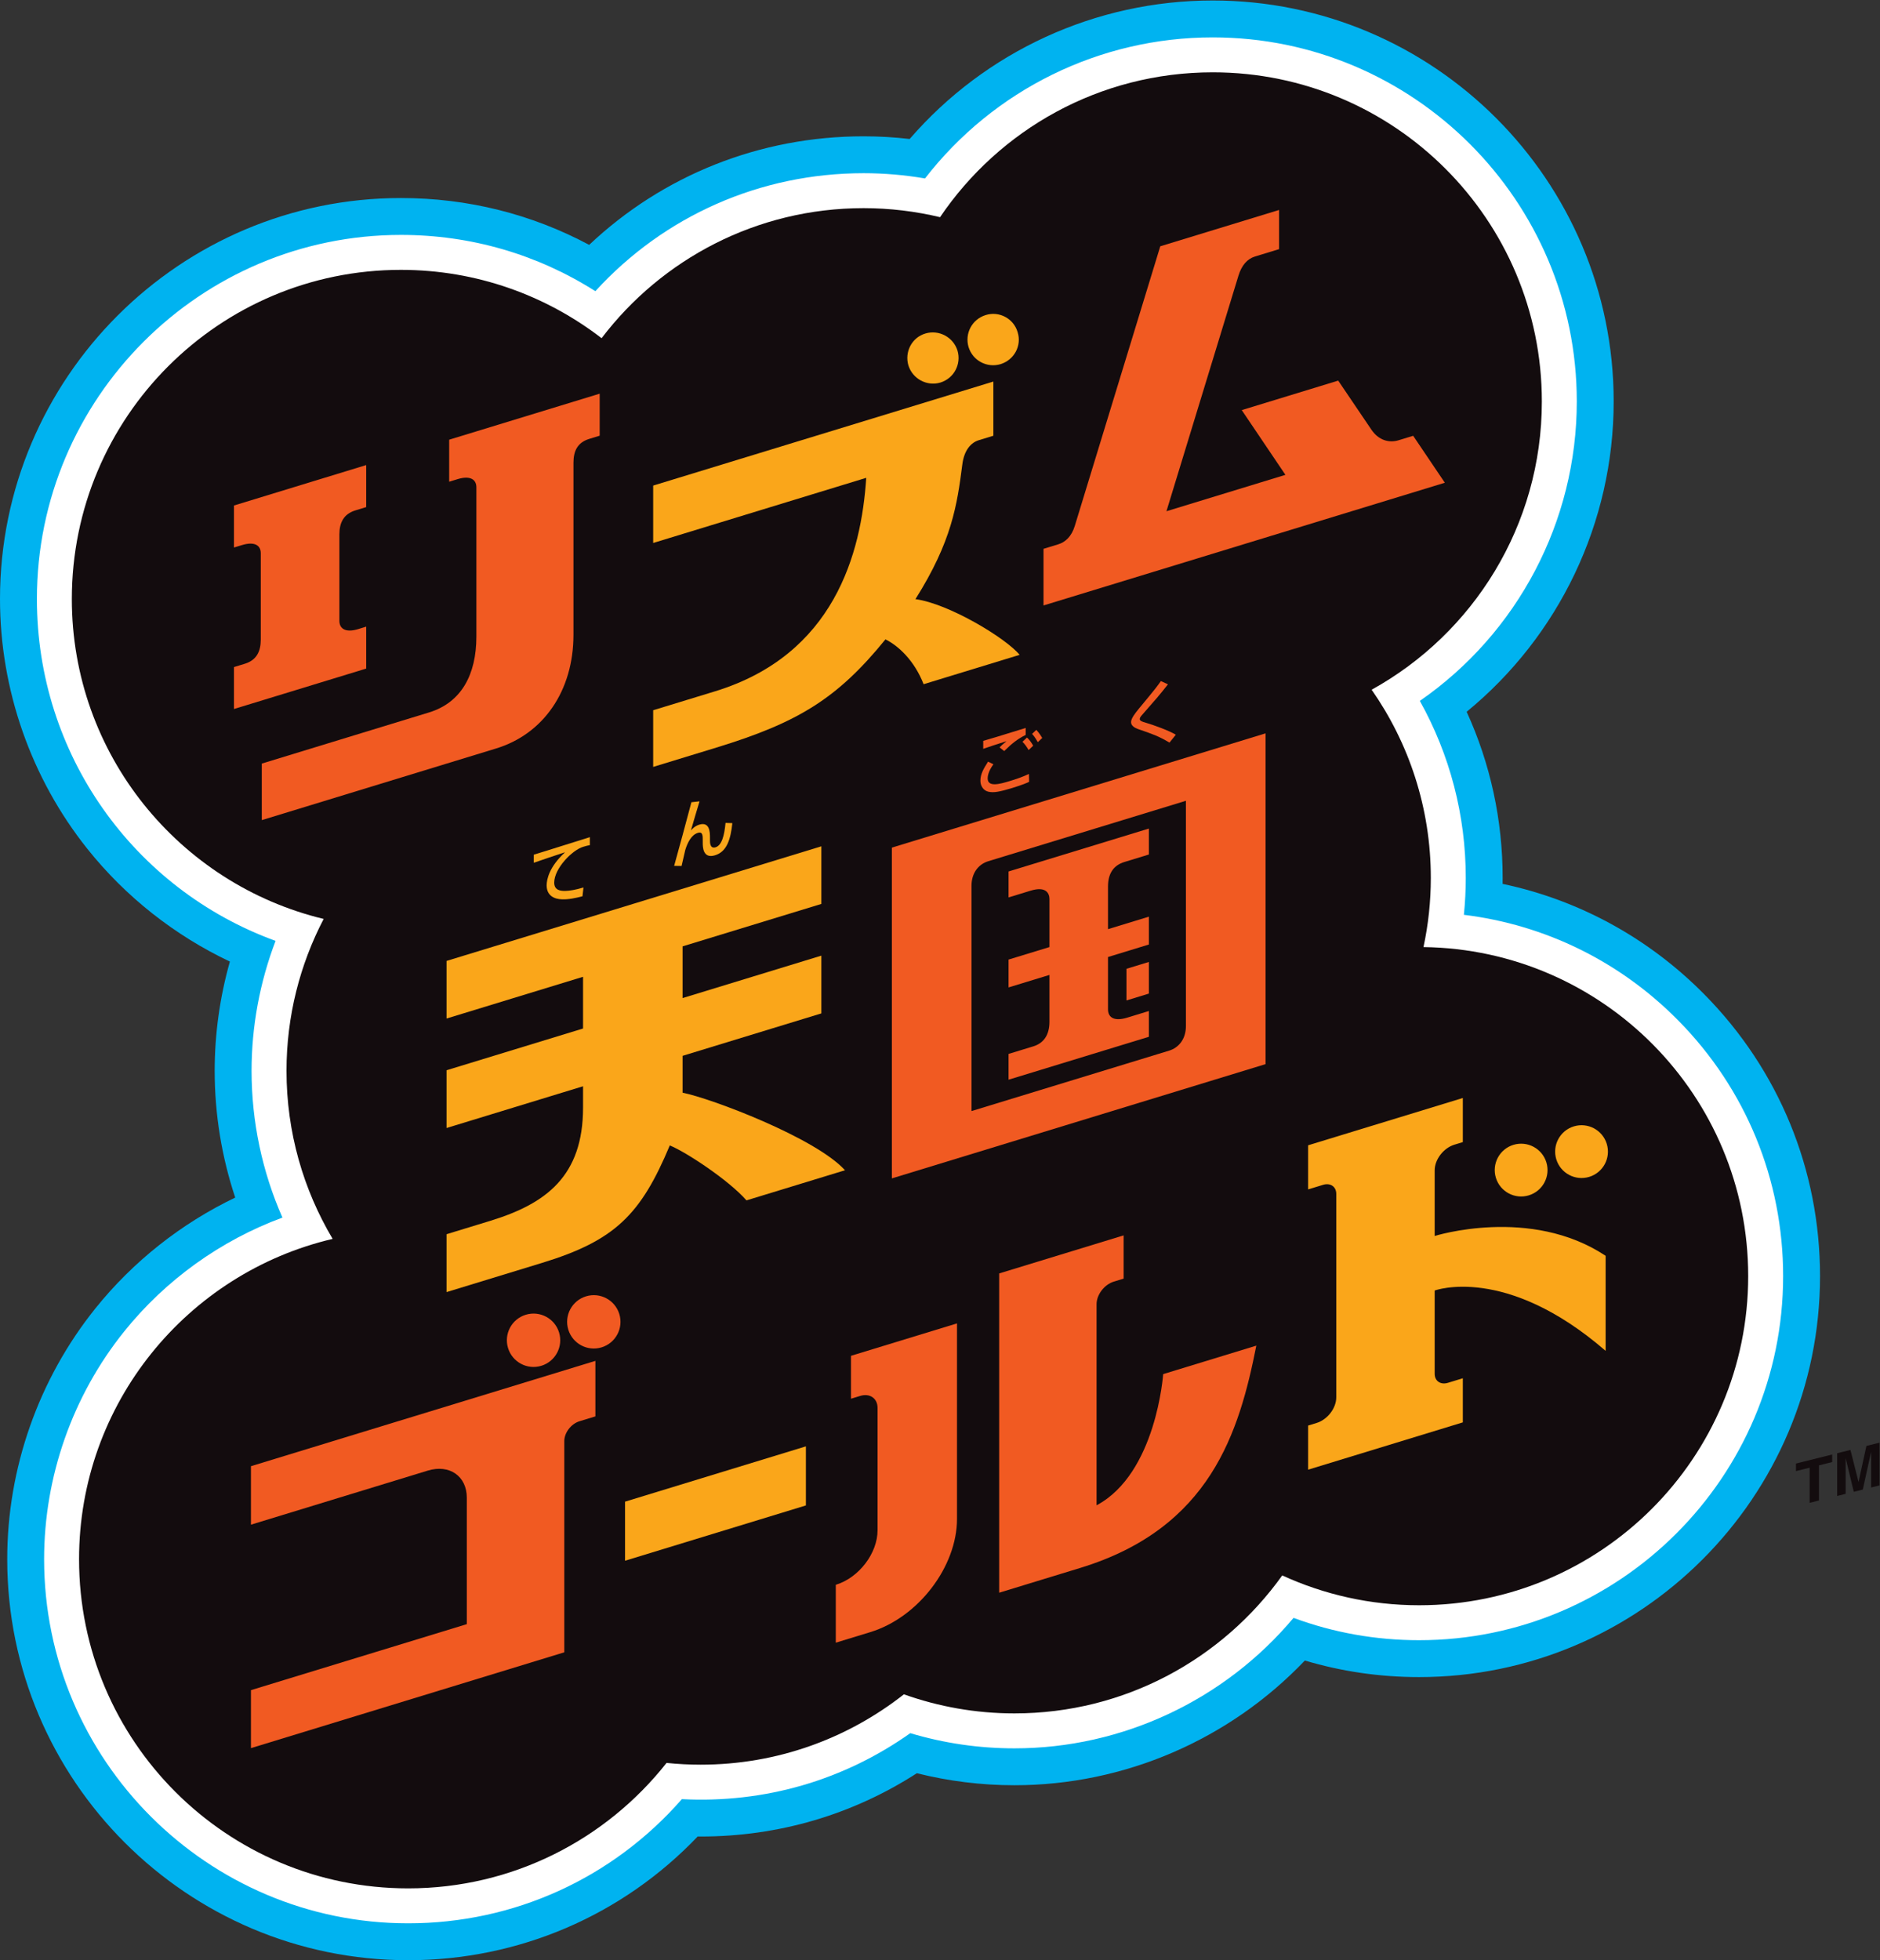 <?xml version="1.0" encoding="UTF-8" standalone="no"?>
<!-- Created with Inkscape (http://www.inkscape.org/) -->

<svg
   version="1.1"
   id="svg2"
   width="666.667"
   height="695.008"
   viewBox="0 0 666.667 695.008"
   sodipodi:docname="Rhythm Tengoku Gold (リズム天国ゴールド) Logo.ai"
   xmlns:inkscape="http://www.inkscape.org/namespaces/inkscape"
   xmlns:sodipodi="http://sodipodi.sourceforge.net/DTD/sodipodi-0.dtd"
   xmlns="http://www.w3.org/2000/svg"
   xmlns:svg="http://www.w3.org/2000/svg">
  <rect x="0" y="0" width="666.667" height="695.008" fill="#333333" stroke="none"/>
  <defs
     id="defs6">
    <clipPath
       clipPathUnits="userSpaceOnUse"
       id="clipPath16">
      <path
         d="M 0,521.256 H 500 V 0 H 0 Z"
         id="path14" />
    </clipPath>
  </defs>
  <sodipodi:namedview
     id="namedview4"
     pagecolor="#ffffff"
     bordercolor="#000000"
     borderopacity="0.25"
     inkscape:showpageshadow="2"
     inkscape:pageopacity="0.0"
     inkscape:pagecheckerboard="0"
     inkscape:deskcolor="#d1d1d1" />
  <g
     id="g8"
     inkscape:groupmode="layer"
     inkscape:label="Rhythm Tengoku Gold (リズム天国ゴールド) Logo"
     transform="matrix(1.333,0,0,-1.333,0,695.008)">
    <g
       id="g10">
      <g
         id="g12"
         clip-path="url(#clipPath16)">
        <g
           id="g18"
           transform="translate(453.392,256.9)">
          <path
             d="m 0,0 c -14.854,15.034 -33.424,25.12 -53.662,29.388 0.007,0.528 0.012,1.054 0.012,1.581 0,15.414 -3.275,30.409 -9.576,44.198 24.491,20.06 39.111,50.25 39.111,82.534 0,58.81 -47.846,106.656 -106.656,106.656 -31.173,0 -60.487,-13.572 -80.631,-36.837 -4.075,0.474 -8.167,0.711 -12.25,0.711 -27.581,0 -53.38,-10.351 -73.007,-28.878 -15.317,8.194 -32.347,12.463 -50.077,12.463 -58.81,0 -106.656,-47.845 -106.656,-106.655 0,-24.083 8.261,-47.692 23.262,-66.479 10.197,-12.771 23.248,-23.025 37.893,-29.959 -2.668,-9.432 -4.045,-19.235 -4.045,-29.058 0,-11.511 1.862,-22.895 5.464,-33.713 -14.354,-6.887 -27.154,-16.97 -37.211,-29.496 -15.116,-18.827 -23.441,-42.514 -23.441,-66.699 0,-58.811 47.846,-106.656 106.656,-106.656 29.401,0 56.948,11.875 77.022,32.902 0.266,-0.002 0.532,-0.004 0.797,-0.004 20.679,0 40.367,5.791 57.513,16.838 8.462,-2.124 17.158,-3.197 25.956,-3.197 29.321,0 57.262,12.183 77.258,33.172 9.817,-2.929 19.99,-4.407 30.391,-4.407 58.81,0 106.655,47.846 106.655,106.657 C 30.778,-46.698 19.848,-20.084 0,0"
             style="fill:#00b3f0;fill-opacity:1;fill-rule:nonzero;stroke:none"
             id="path20" />
        </g>
        <g
           id="g22"
           transform="translate(446.412,250.003)">
          <path
             d="m 0,0 c -15.485,15.672 -35.419,25.423 -56.983,28.056 0.332,3.266 0.499,6.542 0.499,9.81 0,16.633 -4.2,32.73 -12.218,47.087 25.973,17.984 41.754,47.685 41.754,79.645 0,53.399 -43.445,96.843 -96.844,96.843 -30.077,0 -58.246,-13.915 -76.55,-37.52 -5.41,0.927 -10.881,1.395 -16.331,1.395 -27.496,0 -53.044,-11.335 -71.365,-31.383 -15.457,9.819 -33.166,14.968 -51.719,14.968 -53.399,0 -96.843,-43.444 -96.843,-96.843 0,-41.18 25.611,-77.139 63.493,-90.936 -4.196,-10.997 -6.383,-22.762 -6.383,-34.56 0,-13.492 2.816,-26.791 8.211,-39.037 -16.405,-6.058 -31.079,-16.565 -42.119,-30.316 -13.723,-17.091 -21.28,-38.597 -21.28,-60.556 0,-53.399 43.444,-96.843 96.844,-96.843 28.129,0 54.39,11.975 72.815,33.028 22.029,-1.127 43.046,5.015 60.762,17.55 8.98,-2.681 18.278,-4.038 27.71,-4.038 28.687,0 55.923,12.848 74.246,34.703 10.685,-3.945 21.889,-5.939 33.404,-5.939 53.399,0 96.841,43.445 96.841,96.844 C 27.944,-42.4 18.021,-18.236 0,0"
             style="fill:#ffffff;fill-opacity:1;fill-rule:nonzero;stroke:none"
             id="path24" />
        </g>
        <g
           id="g26"
           transform="translate(378.682,269.478)">
          <path
             d="m 0,0 c 1.269,5.932 1.951,12.081 1.951,18.391 0,18.621 -5.832,35.871 -15.743,50.061 26.991,14.912 45.278,43.652 45.278,76.671 0,48.351 -39.196,87.546 -87.547,87.546 -30.187,0 -56.804,-15.279 -72.543,-38.525 -6.53,1.554 -13.333,2.401 -20.338,2.401 -28.447,0 -53.713,-13.577 -69.704,-34.593 -14.778,11.388 -33.281,18.177 -53.38,18.177 -48.351,0 -87.547,-39.195 -87.547,-87.546 0,-41.27 28.563,-75.848 66.994,-85.098 -6.302,-12.089 -9.885,-25.822 -9.885,-40.399 0,-16.335 4.487,-31.616 12.276,-44.703 -38.666,-9.081 -67.463,-43.768 -67.463,-85.206 0,-48.35 39.196,-87.547 87.547,-87.547 27.886,0 52.708,13.055 68.74,33.368 2.985,-0.308 6.013,-0.468 9.079,-0.468 20.412,0 39.177,7.005 54.066,18.716 9.192,-3.278 19.085,-5.076 29.403,-5.076 29.381,0 55.364,14.49 71.243,36.698 11.09,-5.079 23.411,-7.933 36.405,-7.933 48.352,0 87.548,39.196 87.548,87.548 C 86.38,-39.558 47.811,-0.627 0,0"
             style="fill:#130c0e;fill-opacity:1;fill-rule:nonzero;stroke:none"
             id="path28" />
        </g>
        <g
           id="g30"
           transform="translate(381.659,192.633)">
          <path
             d="m 0,0 v 17.467 c 0,2.876 2.344,5.93 5.246,6.818 l 2.241,0.686 V 36.704 L -33.666,24.122 V 12.389 l 3.98,1.216 c 1.947,0.595 3.507,-0.492 3.507,-2.401 v -54.125 c 0,-2.876 -2.343,-5.931 -5.247,-6.818 l -2.24,-0.685 v -11.734 l 41.153,12.582 v 11.733 L 3.507,-39.06 C 1.561,-39.654 0,-38.567 0,-36.658 v 22.15 c 0,0 18.817,7.029 45.478,-16.049 V -5.272 C 25.453,8.025 0,0 0,0 m 41.121,15.726 c 3.709,1.133 5.796,5.059 4.662,8.767 -1.134,3.708 -5.058,5.795 -8.767,4.662 -3.708,-1.134 -5.795,-5.059 -4.662,-8.767 1.134,-3.708 5.059,-5.795 8.767,-4.662 M 16.284,15.475 c -1.134,3.708 0.953,7.633 4.661,8.767 3.708,1.133 7.634,-0.954 8.768,-4.662 1.134,-3.708 -0.953,-7.634 -4.662,-8.767 -3.708,-1.134 -7.633,0.954 -8.767,4.662"
             style="fill:#faa61a;fill-opacity:1;fill-rule:nonzero;stroke:none"
             id="path32" />
        </g>
        <g
           id="g34"
           transform="translate(309.431,155.892)">
          <path
             d="m 0,0 c 0,0 -1.818,-26.432 -17.718,-34.897 v 53.484 c 0,2.557 2.061,5.245 4.618,6.027 l 2.583,0.789 V 36.902 L -43.625,26.78 v -84.925 l 21.577,6.597 c 34.67,10.6 42.277,36.171 46.831,59.125 z m -54.844,13.49 v -51.998 c 0,-12.731 -10.33,-26.224 -23.06,-30.117 l -9.187,-2.809 v 15.394 c 6.156,1.882 11.114,8.375 11.114,14.532 v 32.509 c 0,2.557 -2.055,3.985 -4.618,3.202 l -2.452,-0.75 V 4.868 Z"
             style="fill:#f15a22;fill-opacity:1;fill-rule:nonzero;stroke:none"
             id="path36" />
        </g>
        <g
           id="g38"
           transform="translate(166.277,121.967)">
          <path
             d="M 0,0 V -15.712 L 48.11,-1.004 V 14.709 Z"
             style="fill:#faa61a;fill-opacity:1;fill-rule:nonzero;stroke:none"
             id="path40" />
        </g>
        <g
           id="g42"
           transform="translate(164.753,171.871)">
          <path
             d="m 0,0 c -1.146,3.748 -5.113,5.857 -8.861,4.712 -3.748,-1.146 -5.857,-5.113 -4.711,-8.861 1.145,-3.748 5.113,-5.858 8.861,-4.711 C -0.963,-7.715 1.146,-3.747 0,0 m -97.994,-56.025 47.04,14.381 c 5.758,1.76 10.383,-1.467 10.383,-7.207 v -33.631 l -57.423,-17.556 v -15.42 l 83.356,25.485 v 56.176 c 10e-4,2.218 1.792,4.594 4.044,5.282 l 4.227,1.292 v 14.767 l -91.627,-28.013 z m 68.393,46.975 c -1.146,3.748 0.964,7.716 4.712,8.862 3.748,1.145 7.715,-0.964 8.861,-4.711 1.146,-3.748 -0.964,-7.716 -4.712,-8.862 -3.748,-1.146 -7.715,0.964 -8.861,4.711"
             style="fill:#f15a22;fill-opacity:1;fill-rule:nonzero;stroke:none"
             id="path44" />
        </g>
        <g
           id="g46"
           transform="translate(315.484,308.391)">
          <path
             d="m 0,0 -52.536,-16.062 c -2.824,-0.854 -4.508,-3.33 -4.508,-6.57 v -59.903 l 52.535,16.062 c 2.613,0.783 4.509,3.1 4.509,6.57 z m 21.185,17.934 v -87.982 l -99.404,-30.39 v 87.982 z M -9.853,-51.284 v 8.417 l -5.965,-1.823 v -8.418 z m 0,-11.491 -37.329,-11.413 v 6.856 l 6.59,2.015 c 2.692,0.823 4.287,2.968 4.287,6.519 v 12.479 l -10.877,-3.325 v 7.408 l 10.877,3.326 v 12.779 c 0,1.483 -0.892,3.479 -5,2.223 l -5.877,-1.797 v 6.903 L -9.853,-7.39 v -6.902 l -6.517,-1.992 c -2.784,-0.852 -4.359,-2.927 -4.359,-6.526 v -11.338 l 10.876,3.325 v -7.408 l -10.876,-3.326 v -13.92 c 0,-2.191 1.683,-3.253 5.073,-2.217 l 5.803,1.775 z"
             style="fill:#f15a22;fill-opacity:1;fill-rule:nonzero;stroke:none"
             id="path48" />
        </g>
        <g
           id="g50"
           transform="translate(311.111,323.865)">
          <path
             d="m 0,0 c -2.99,1.767 -4.459,2.257 -8.4,3.616 -0.816,0.299 -1.822,0.842 -1.822,1.821 0,0.952 0.979,2.257 2.148,3.67 4.621,5.574 4.703,5.737 5.79,7.259 l 1.876,-0.87 C -2.963,12.261 -3.426,11.772 -7.286,7.368 -7.667,6.96 -7.911,6.579 -7.911,6.253 c 0,-0.489 0.815,-0.734 1.305,-0.87 2.447,-0.707 6.633,-2.257 8.292,-3.289 z"
             style="fill:#f15a22;fill-opacity:1;fill-rule:nonzero;stroke:none"
             id="path52" />
        </g>
        <g
           id="g54"
           transform="translate(264.273,318.101)">
          <path
             d="m 0,0 c -1.477,-1.986 -1.53,-3.408 -1.53,-3.757 0,-2.442 3.328,-1.476 5.904,-0.698 1.69,0.51 3.408,1.101 5.072,1.879 L 9.5,-4.669 C 8.909,-4.965 7.702,-5.475 5.019,-6.307 1.61,-7.326 0.134,-7.622 -1.342,-7.299 c -1.208,0.268 -2.12,1.422 -2.12,2.898 0,1.744 0.778,3.14 2.039,5.099 z M 8.588,9.662 V 7.81 C 6.414,6.736 4.857,5.475 2.871,3.516 L 1.637,4.482 C 2.2,5.072 2.308,5.18 3.435,6.092 L 3.408,6.119 C 1.073,5.368 -1.315,4.616 -2.711,4.106 v 2.121 c 0.51,0.133 2.657,0.777 3.543,1.046 z m 3.22,-3.785 c -0.751,1.342 -1.261,1.906 -1.53,2.201 l 1.127,1.073 C 12.157,8.374 12.693,7.488 12.989,7.004 Z M 9.366,3.784 C 8.775,4.777 8.427,5.26 7.729,5.985 L 8.937,7.112 C 9.634,6.468 10.198,5.636 10.573,4.938 Z"
             style="fill:#f15a22;fill-opacity:1;fill-rule:nonzero;stroke:none"
             id="path56" />
        </g>
        <g
           id="g58"
           transform="translate(181.586,230.742)">
          <path
             d="M 0,0 V 9.809 L 36.916,21.095 V 36.458 L 0,25.171 V 38.927 L 36.916,50.213 V 65.538 L -62.795,35.053 V 19.729 l 36.314,11.102 V 17.075 L -62.795,5.973 V -9.39 l 36.314,11.103 v -5.68 c 0,-18.193 -9.797,-25.552 -24.677,-30.112 l -11.637,-3.557 v -15.397 l 25.345,7.749 c 19.468,5.943 26.331,12.842 34.046,31.258 4.234,-1.683 15.734,-9.265 20.398,-14.612 l 26.214,8.013 C 35.365,-11.969 7.476,-1.465 0,0"
             style="fill:#faa61a;fill-opacity:1;fill-rule:nonzero;stroke:none"
             id="path60" />
        </g>
        <g
           id="g62"
           transform="translate(186.094,308.244)">
          <path
             d="m 0,0 c -0.374,-1.255 -1.976,-6.568 -2.27,-7.663 l 0.027,-0.026 c 0.347,0.4 1.015,1.121 2.19,1.495 2.723,0.801 2.829,-1.923 2.829,-3.418 v -0.801 c 0,-0.56 0,-2.242 1.469,-1.815 1.655,0.48 2.349,3.07 2.67,6.488 L 8.73,-5.794 c -0.454,-4.245 -1.415,-7.609 -4.645,-8.57 -3.204,-0.961 -3.231,2.269 -3.231,3.311 v 0.64 c 0,1.202 0.027,2.43 -1.281,2.03 -1.709,-0.508 -2.75,-2.537 -3.364,-4.539 -0.16,-0.694 -0.828,-3.658 -0.988,-4.272 l -1.976,0.027 c 1.015,3.551 3.444,12.628 4.592,16.926 z"
             style="fill:#faa61a;fill-opacity:1;fill-rule:nonzero;stroke:none"
             id="path64" />
        </g>
        <g
           id="g66"
           transform="translate(156.916,298.716)">
          <path
             d="m 0,0 v -2.127 c -0.458,-0.081 -0.889,-0.162 -1.75,-0.431 -2.936,-0.862 -7.702,-5.736 -7.729,-9.506 -0.027,-2.127 1.777,-2.262 2.989,-2.235 1.077,0.027 2.639,0.269 4.793,0.915 l -0.269,-2.343 c -1.75,-0.458 -3.77,-0.888 -5.467,-0.808 -1.885,0.055 -4.066,0.862 -4.066,3.744 0.027,1.562 0.673,4.874 4.847,8.725 l -0.027,0.027 c -3.823,-1.266 -4.281,-1.4 -8.24,-2.774 v 2.154 c 0.7,0.189 5.655,1.751 7.702,2.397 z"
             style="fill:#faa61a;fill-opacity:1;fill-rule:nonzero;stroke:none"
             id="path68" />
        </g>
        <g
           id="g70"
           transform="translate(375.938,405.472)">
          <path
             d="m 0,0 -3.87,-1.183 c -2.532,-0.782 -5.32,-0.028 -7.244,2.814 l -8.829,13.046 -25.66,-7.844 11.618,-17.223 -31.648,-9.676 19.154,62.65 c 0.837,2.738 2.327,4.455 4.367,5.094 l 6.439,1.968 v 10.421 l -31.605,-9.663 -22.743,-74.389 c -0.881,-2.882 -2.585,-4.327 -4.398,-4.882 l -3.919,-1.198 v -15.063 l 106.762,32.64 z"
             style="fill:#f15a22;fill-opacity:1;fill-rule:nonzero;stroke:none"
             id="path72" />
        </g>
        <g
           id="g74"
           transform="translate(243.526,362.019)">
          <path
             d="m 0,0 c 9.719,15.411 11.096,25.107 12.469,35.788 0.48,3.864 2.319,5.861 4.399,6.497 l 3.867,1.183 V 57.879 L -69.764,30.211 V 14.944 l 56.677,17.328 c -1.306,-20.141 -8.535,-47.097 -40.263,-56.797 l -16.414,-5.018 v -15.075 l 16.778,5.131 c 21.717,6.638 32.202,13.017 45.01,28.788 3.306,-1.606 7.676,-5.54 10.153,-11.924 l 25.541,7.809 C 24.123,-10.4 8.854,-1.168 0,0 m 6.646,57.616 c 3.649,1.134 5.605,4.932 4.541,8.511 -1.134,3.58 -4.933,5.605 -8.512,4.541 -3.65,-1.064 -5.605,-4.932 -4.541,-8.511 1.134,-3.579 4.933,-5.605 8.512,-4.541 m 7.489,9.432 c -1.065,3.579 0.891,7.378 4.541,8.513 3.578,1.134 7.447,-0.892 8.511,-4.541 1.134,-3.579 -0.891,-7.378 -4.541,-8.512 -3.579,-1.064 -7.377,0.891 -8.511,4.54"
             style="fill:#faa61a;fill-opacity:1;fill-rule:nonzero;stroke:none"
             id="path76" />
        </g>
        <g
           id="g78"
           transform="translate(97.418,354.709)">
          <path
             d="m 0,0 -2.13,-0.651 c -3.358,-1.027 -5.004,0.089 -5.004,2.201 v 22.977 c 0,3.088 1.122,5.433 4.245,6.388 L 0,31.798 V 42.976 L -35.179,32.22 V 21.044 l 2.137,0.652 c 3.368,1.03 4.998,-0.081 4.998,-2.18 V -3.461 c 0,-3.117 -1.124,-5.456 -4.239,-6.409 l -2.896,-0.885 V -21.91 L 0,-11.155 Z M 62.111,61.965 V 50.788 L 59.373,49.95 C 56.214,48.985 55.138,46.744 55.138,43.582 V -2.161 c 0,-14.969 -8.04,-26.454 -20.645,-30.264 l -62.27,-19.038 v 15.037 l 44.529,13.614 c 8.555,2.627 12.558,10.061 12.558,20.166 v 39.701 c 0,2.1 -1.638,3.204 -5.001,2.175 l -2.234,-0.683 v 11.178 z"
             style="fill:#f15a22;fill-opacity:1;fill-rule:nonzero;stroke:none"
             id="path80" />
        </g>
        <g
           id="g82"
           transform="translate(497.762,125.734)">
          <path
             d="M 0,0 V 9.492 L -2.213,-0.552 -4.608,-1.149 -6.769,7.805 V -1.687 L -9.033,-2.252 V 9.111 l 3.538,0.882 2.134,-8.481 0.026,0.007 2.081,9.532 3.492,0.87 V 0.558 Z m -16.353,-4.077 v 9.348 l -3.643,-0.909 v 2.009 l 9.637,2.402 V 6.765 L -13.871,5.89 v -9.348 z"
             style="fill:#130c0e;fill-opacity:1;fill-rule:nonzero;stroke:none"
             id="path84" />
        </g>
      </g>
    </g>
  </g>
</svg>
